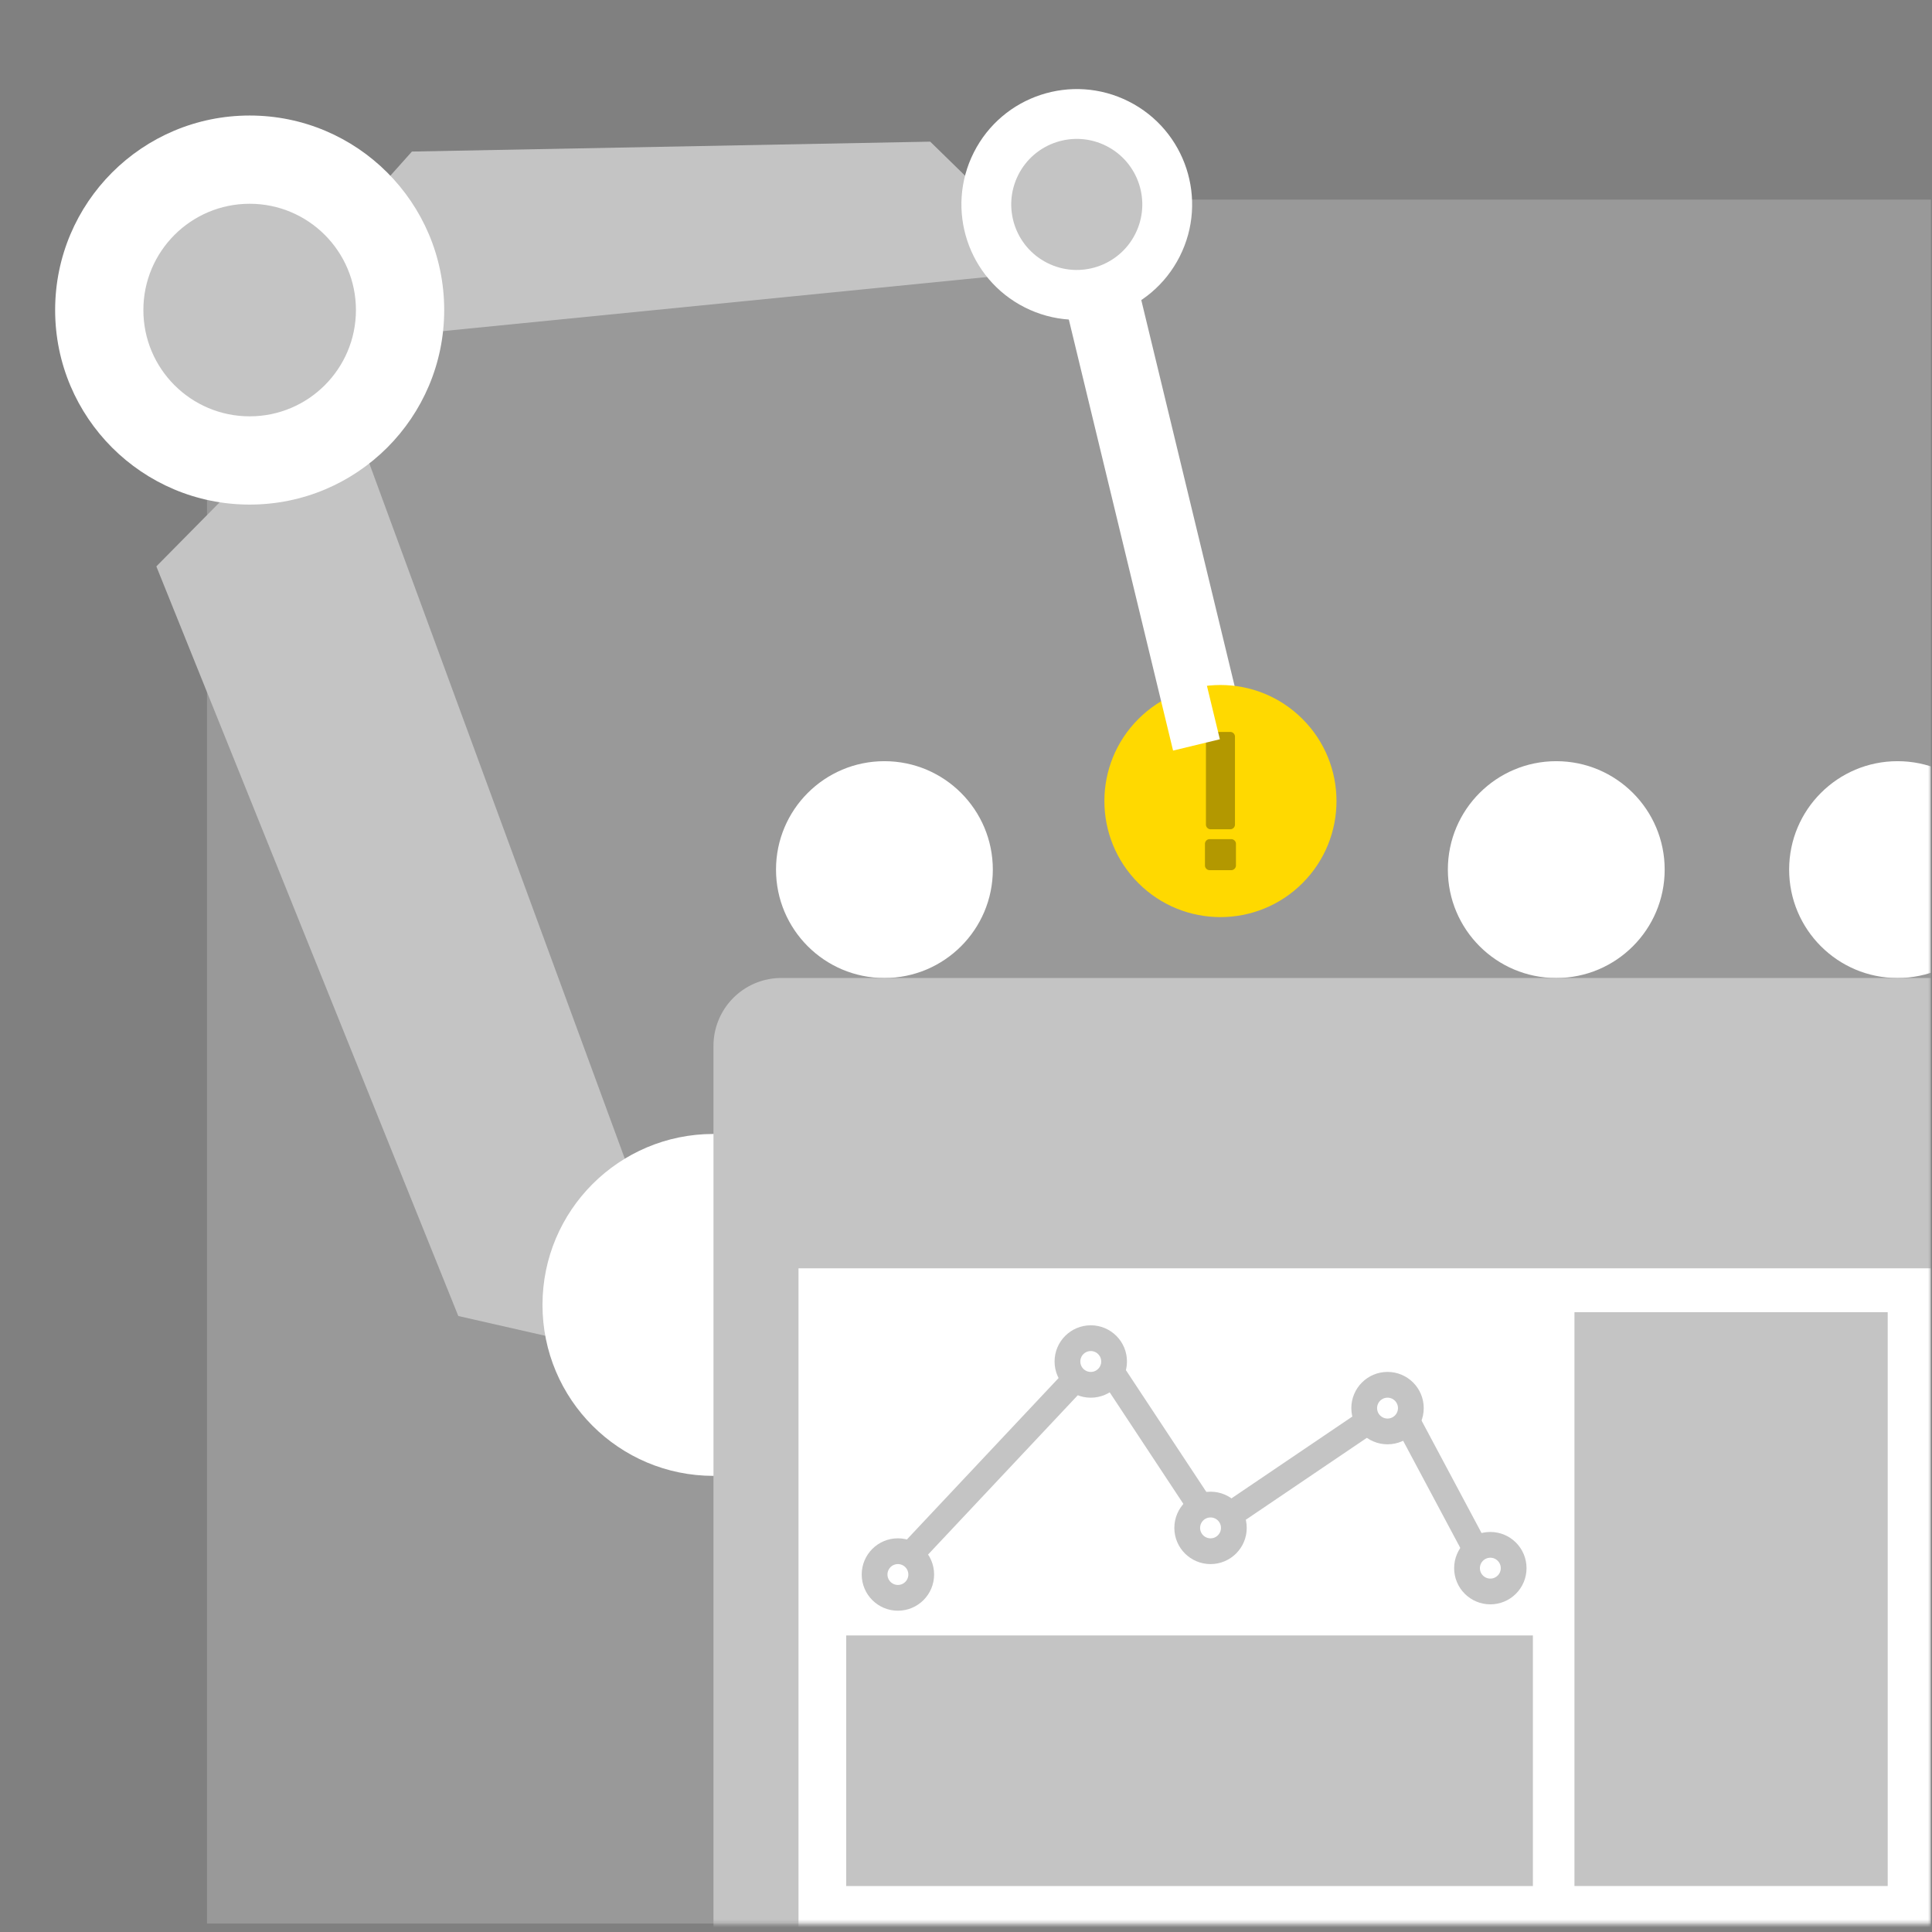 <svg id="Layer_1" data-name="Layer 1" xmlns="http://www.w3.org/2000/svg" xmlns:xlink="http://www.w3.org/1999/xlink" viewBox="0 0 482 482"><rect x="0" y="0" width="482" height="482" fill="#808080" stroke="none"/><defs><clipPath id="clip-path"><rect x="0.5" width="481.234" height="481.234" style="fill:none"/></clipPath><mask id="mask" x="0.5" y="1.344" width="499.958" height="495.726" maskUnits="userSpaceOnUse"><g id="mask0_2914_23613" data-name="mask0 2914 23613"><rect x="0.5" y="1.344" width="481.229" height="478.547" style="fill:#fff"/></g></mask></defs><g style="clip-path:url(#clip-path)"><rect x="51.637" y="49.799" width="430.092" height="430.092" style="fill:#fff;opacity:0.2;isolation:isolate"/><g style="mask:url(#mask)"><path d="M84.611,95.132,175.406,342.215,114.339,328.32,39.006,141.304Z" style="fill:#c4c4c4"/><circle cx="177.991" cy="325.552" r="42.651" style="fill:#fff"/><circle cx="220.647" cy="216.948" r="27.046" style="fill:#fff"/><circle cx="388.261" cy="216.948" r="27.046" style="fill:#fff"/><circle cx="473.405" cy="216.948" r="27.046" style="fill:#fff"/><path d="M264.767,67.269,58.057,87.821,102.768,37.81l129.306-2.47Z" style="fill:#c4c4c4"/><circle cx="62.288" cy="77.353" r="48.532" style="fill:#fff"/><circle cx="62.284" cy="77.352" r="26.515" style="fill:#c4c4c4"/><circle cx="268.639" cy="51.004" r="28.777" transform="translate(102 267.799) rotate(-63.203)" style="fill:#fff"/><rect x="285.384" y="72.223" width="12.008" height="111.409" transform="translate(-21.907 72.08) rotate(-13.595)" style="fill:#fff"/><circle cx="304.479" cy="199.849" r="28.953" transform="translate(-52.135 273.834) rotate(-45)" style="fill:#ffd900"/><path d="M302.091,206.891a1.18,1.18,0,0,1-1.231-1.231V183.835a1.179,1.179,0,0,1,1.231-1.231h4.779a1.18,1.18,0,0,1,1.232,1.231V205.66a1.182,1.182,0,0,1-1.232,1.231Zm-.295,10.198a1.14,1.14,0,0,1-.838-.345,1.2,1.2,0,0,1-.345-.887v-5.271a1.201,1.201,0,0,1,.345-.887,1.14,1.14,0,0,1,.838-.345h5.32a1.182,1.182,0,0,1,1.232,1.232v5.271a1.182,1.182,0,0,1-1.232,1.232Z" style="opacity:0.3;isolation:isolate"/><rect x="279.4" y="75.995" width="12.008" height="111.409" transform="translate(-22.961 70.779) rotate(-13.595)" style="fill:#fff"/><circle cx="268.636" cy="51.002" r="16.347" transform="translate(102 267.795) rotate(-63.203)" style="fill:#c4c4c4"/><path d="M178,260.924a16.932,16.932,0,0,1,16.932-16.932H483.526a16.932,16.932,0,0,1,16.932,16.932V497.07H178Z" style="fill:#c4c4c4"/><rect x="199.211" y="316.428" width="283.637" height="165.048" style="fill:#fff"/><rect x="392.801" y="327.369" width="78.147" height="143.16" style="fill:#c4c4c4"/><path d="M226.918,388.053l41.248-43.892m9.328-1.651,21.872,33.116m7.403,2.38,34.373-23.268m26.97,31.729L351.19,354.738" style="fill:none;stroke:#c4c4c4;stroke-width:6.427px"/><circle cx="224.012" cy="392.813" r="5.817" style="fill:#fff;stroke:#c4c4c4;stroke-width:6.427px"/><circle cx="272.129" cy="339.669" r="5.817" style="fill:#fff;stroke:#c4c4c4;stroke-width:6.427px"/><circle cx="302.008" cy="381.182" r="5.817" style="fill:#fff;stroke:#c4c4c4;stroke-width:6.427px"/><circle cx="346.165" cy="351.299" r="5.817" style="fill:#fff;stroke:#c4c4c4;stroke-width:6.427px"/><circle cx="371.813" cy="391.227" r="5.817" style="fill:#fff;stroke:#c4c4c4;stroke-width:6.427px"/><rect x="211.117" y="408.016" width="171.311" height="62.516" style="fill:#c4c4c4"/></g></g></svg>